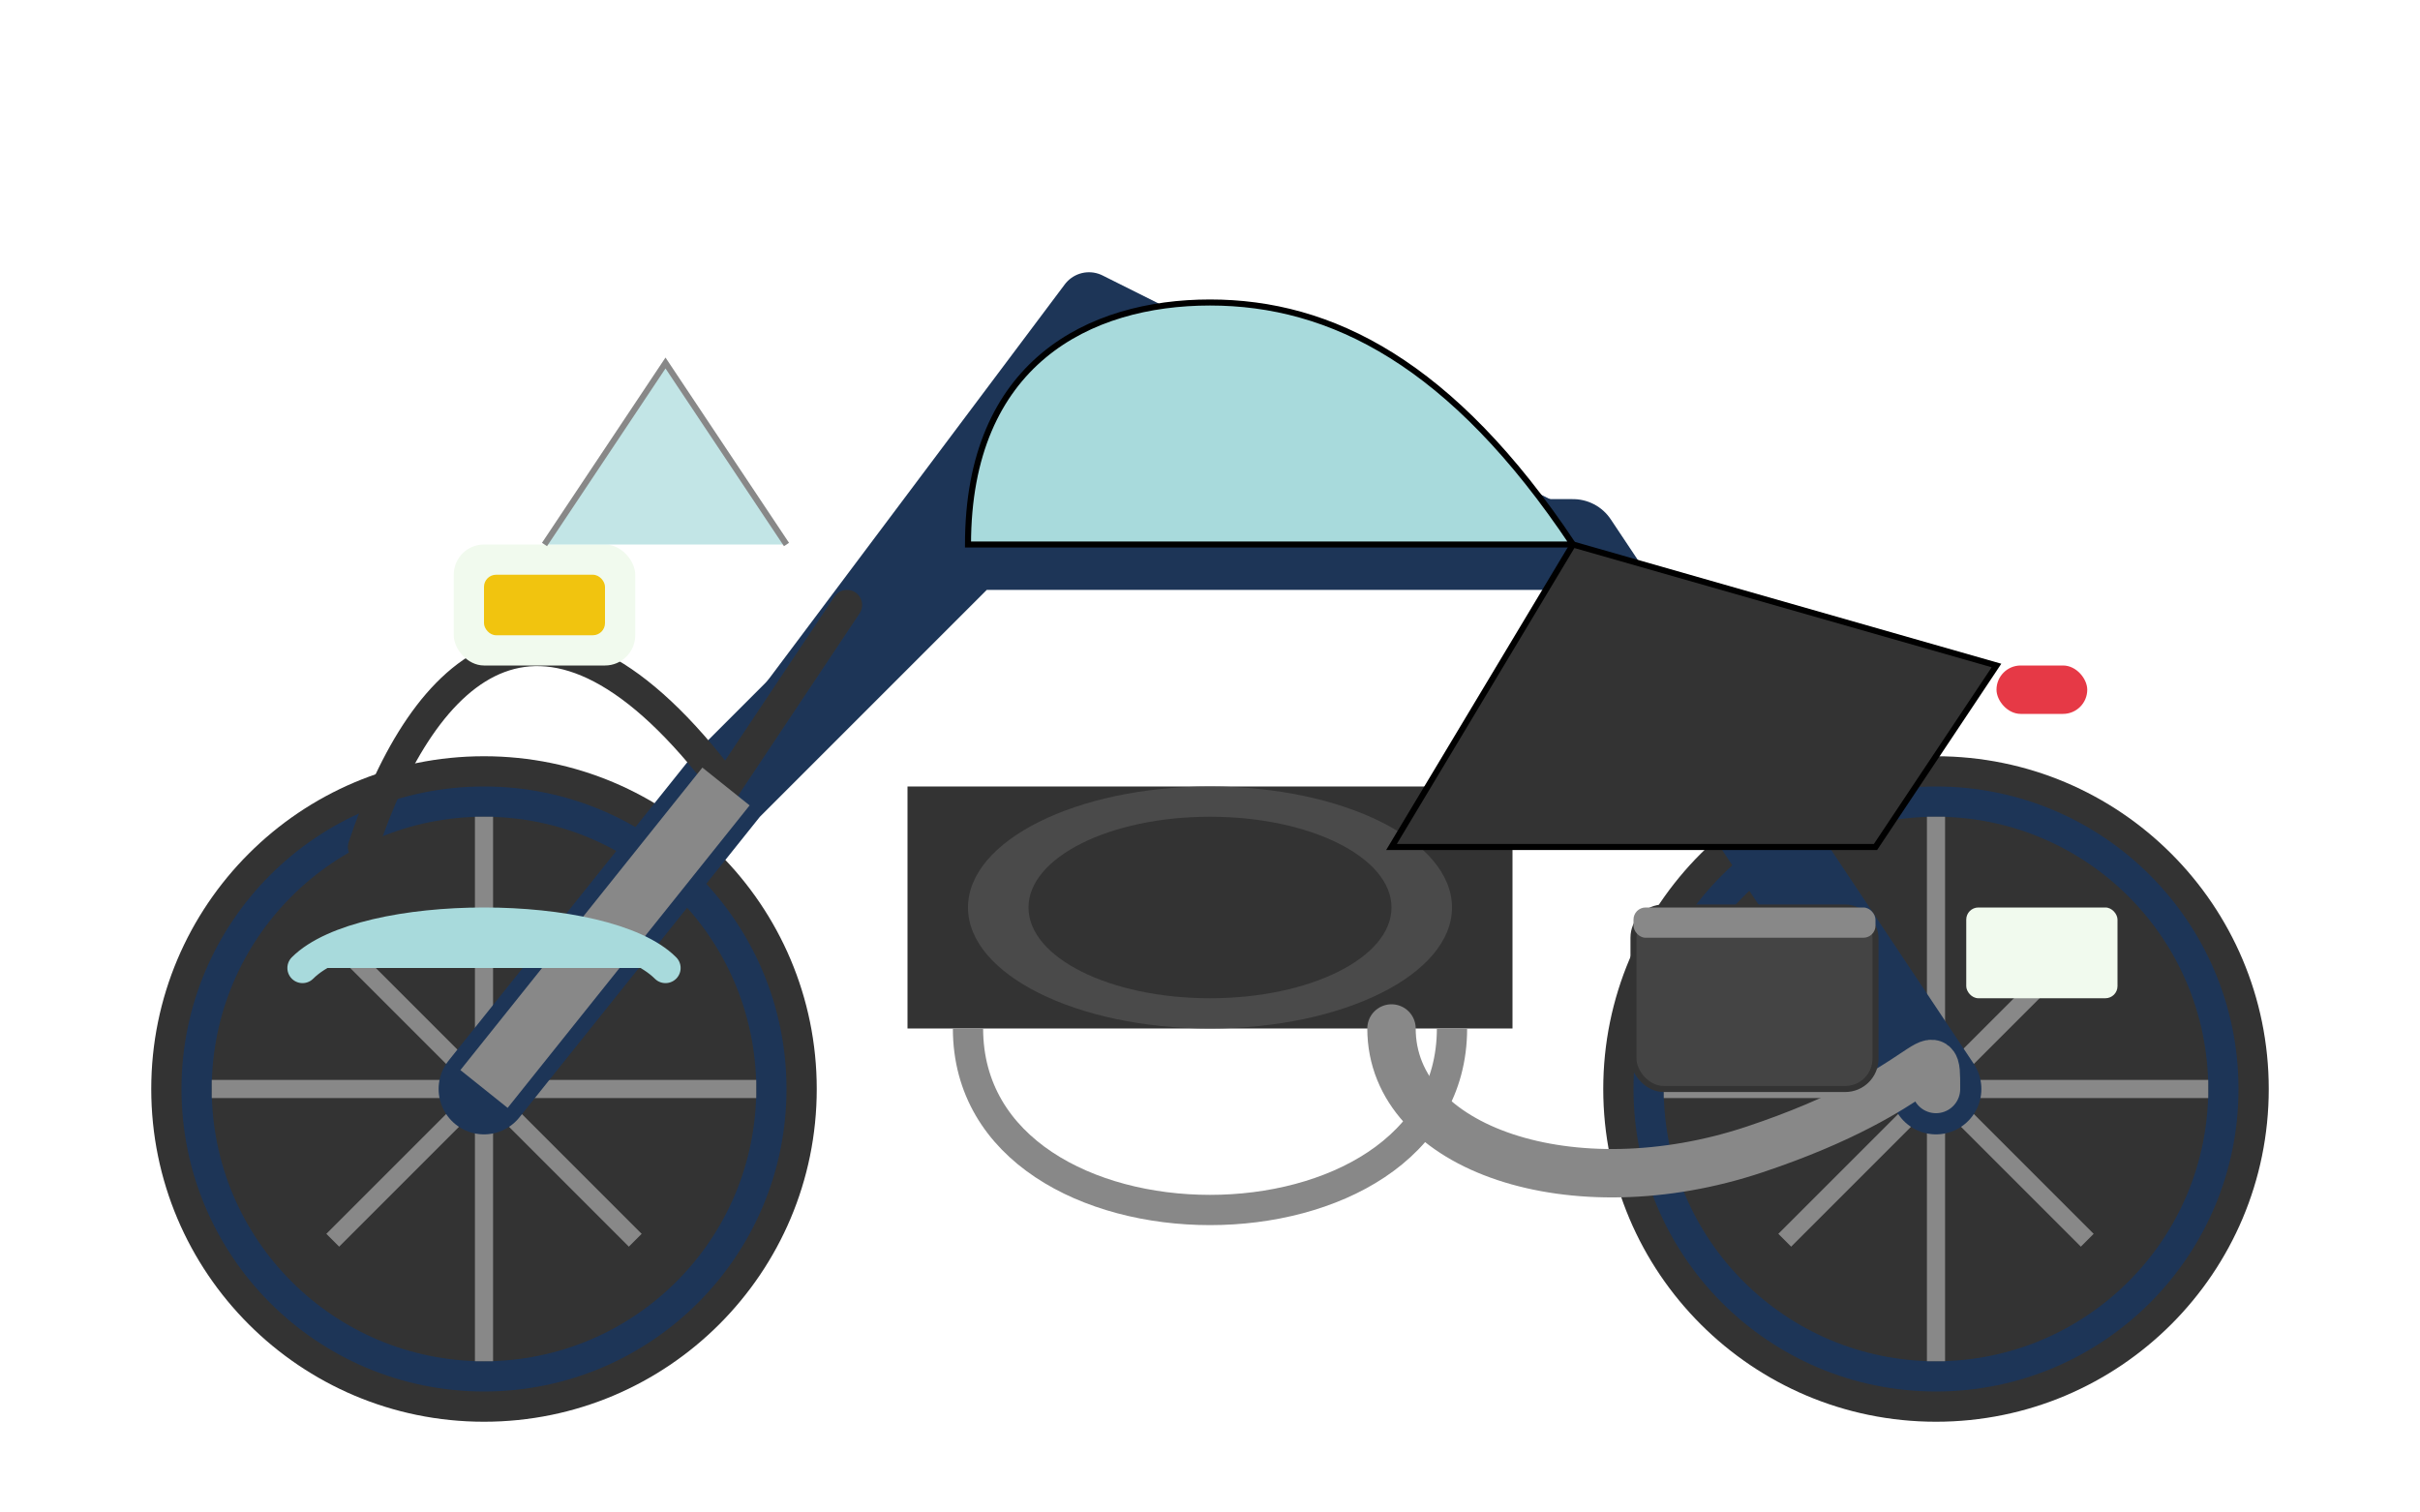 <svg width="400" height="250" viewBox="0 0 400 250" xmlns="http://www.w3.org/2000/svg">
  <!-- Adventure Motorcycle (BMW R 1250 GS style) -->
  
  <!-- Wheels -->
  <circle cx="80" cy="180" r="55" fill="#333333"/>
  <circle cx="80" cy="180" r="50" fill="#1d3557"/>
  <circle cx="80" cy="180" r="45" fill="#333333"/>
  <circle cx="80" cy="180" r="7" fill="#888888"/>
  
  <circle cx="320" cy="180" r="55" fill="#333333"/>
  <circle cx="320" cy="180" r="50" fill="#1d3557"/>
  <circle cx="320" cy="180" r="45" fill="#333333"/>
  <circle cx="320" cy="180" r="7" fill="#888888"/>
  
  <!-- Wheel spokes -->
  <g stroke="#888888" stroke-width="3">
    <!-- Front wheel -->
    <line x1="80" y1="180" x2="80" y2="135" />
    <line x1="80" y1="180" x2="80" y2="225" />
    <line x1="80" y1="180" x2="35" y2="180" />
    <line x1="80" y1="180" x2="125" y2="180" />
    <line x1="80" y1="180" x2="55" y2="155" />
    <line x1="80" y1="180" x2="105" y2="155" />
    <line x1="80" y1="180" x2="55" y2="205" />
    <line x1="80" y1="180" x2="105" y2="205" />
    
    <!-- Rear wheel -->
    <line x1="320" y1="180" x2="320" y2="135" />
    <line x1="320" y1="180" x2="320" y2="225" />
    <line x1="320" y1="180" x2="275" y2="180" />
    <line x1="320" y1="180" x2="365" y2="180" />
    <line x1="320" y1="180" x2="295" y2="155" />
    <line x1="320" y1="180" x2="345" y2="155" />
    <line x1="320" y1="180" x2="295" y2="205" />
    <line x1="320" y1="180" x2="345" y2="205" />
  </g>
  
  <!-- Frame -->
  <path d="M320,180 L260,90 L160,90 L120,130 L80,180" stroke="#1d3557" stroke-width="15" fill="none" stroke-linecap="round" stroke-linejoin="round"/>
  <path d="M120,130 L180,50 L260,90" stroke="#1d3557" stroke-width="10" fill="none" stroke-linecap="round" stroke-linejoin="round"/>
  
  <!-- Engine -->
  <path d="M150,130 L250,130 L250,170 L150,170 Z" fill="#333333" rx="5" ry="5"/>
  <ellipse cx="200" cy="150" rx="40" ry="20" fill="#4a4a4a"/>
  <ellipse cx="200" cy="150" rx="30" ry="15" fill="#333333"/>
  
  <!-- Tank -->
  <path d="M160,90 C160,60 180,50 200,50 C220,50 240,60 260,90 L160,90 Z" fill="#a8dadc" stroke="#000000" stroke-width="1"/>
  
  <!-- Seat -->
  <path d="M260,90 L330,110 L310,140 L230,140 L260,90 Z" fill="#333333" stroke="#000000" stroke-width="1"/>
  
  <!-- Handlebars -->
  <path d="M120,130 C90,90 70,110 60,140" stroke="#333333" stroke-width="5" fill="none" stroke-linecap="round"/>
  <path d="M120,130 L140,100" stroke="#333333" stroke-width="5" fill="none" stroke-linecap="round"/>
  
  <!-- Headlight -->
  <rect x="75" y="90" width="30" height="20" rx="5" ry="5" fill="#f1faee"/>
  <rect x="80" y="95" width="20" height="10" rx="2" ry="2" fill="#f1c40f"/>
  
  <!-- Windscreen -->
  <path d="M90,90 L110,60 L130,90" fill="#a8dadc" fill-opacity="0.7" stroke="#888888" stroke-width="1"/>
  
  <!-- Front forks (longer for adventure bikes) -->
  <line x1="80" y1="180" x2="120" y2="130" stroke="#888888" stroke-width="10"/>
  
  <!-- Exhaust pipe -->
  <path d="M230,170 C230,190 260,200 290,190 C320,180 320,170 320,180" stroke="#888888" stroke-width="8" fill="none" stroke-linecap="round"/>
  
  <!-- Panniers (side cases) -->
  <rect x="270" y="150" width="40" height="30" rx="5" ry="5" fill="#444444" stroke="#333333" stroke-width="1"/>
  <rect x="270" y="150" width="40" height="5" rx="2" ry="2" fill="#888888"/>
  
  <!-- Front fender -->
  <path d="M50,160 C60,150 100,150 110,160" stroke="#a8dadc" stroke-width="5" fill="#a8dadc" stroke-linecap="round"/>
  
  <!-- Tail light -->
  <rect x="330" y="110" width="15" height="8" rx="4" ry="4" fill="#e63946"/>
  
  <!-- License plate holder -->
  <rect x="325" y="150" width="25" height="15" rx="2" ry="2" fill="#f1faee"/>
  
  <!-- Engine guard -->
  <path d="M160,170 C160,190 180,200 200,200 C220,200 240,190 240,170" stroke="#888888" stroke-width="5" fill="none"/>
</svg>
